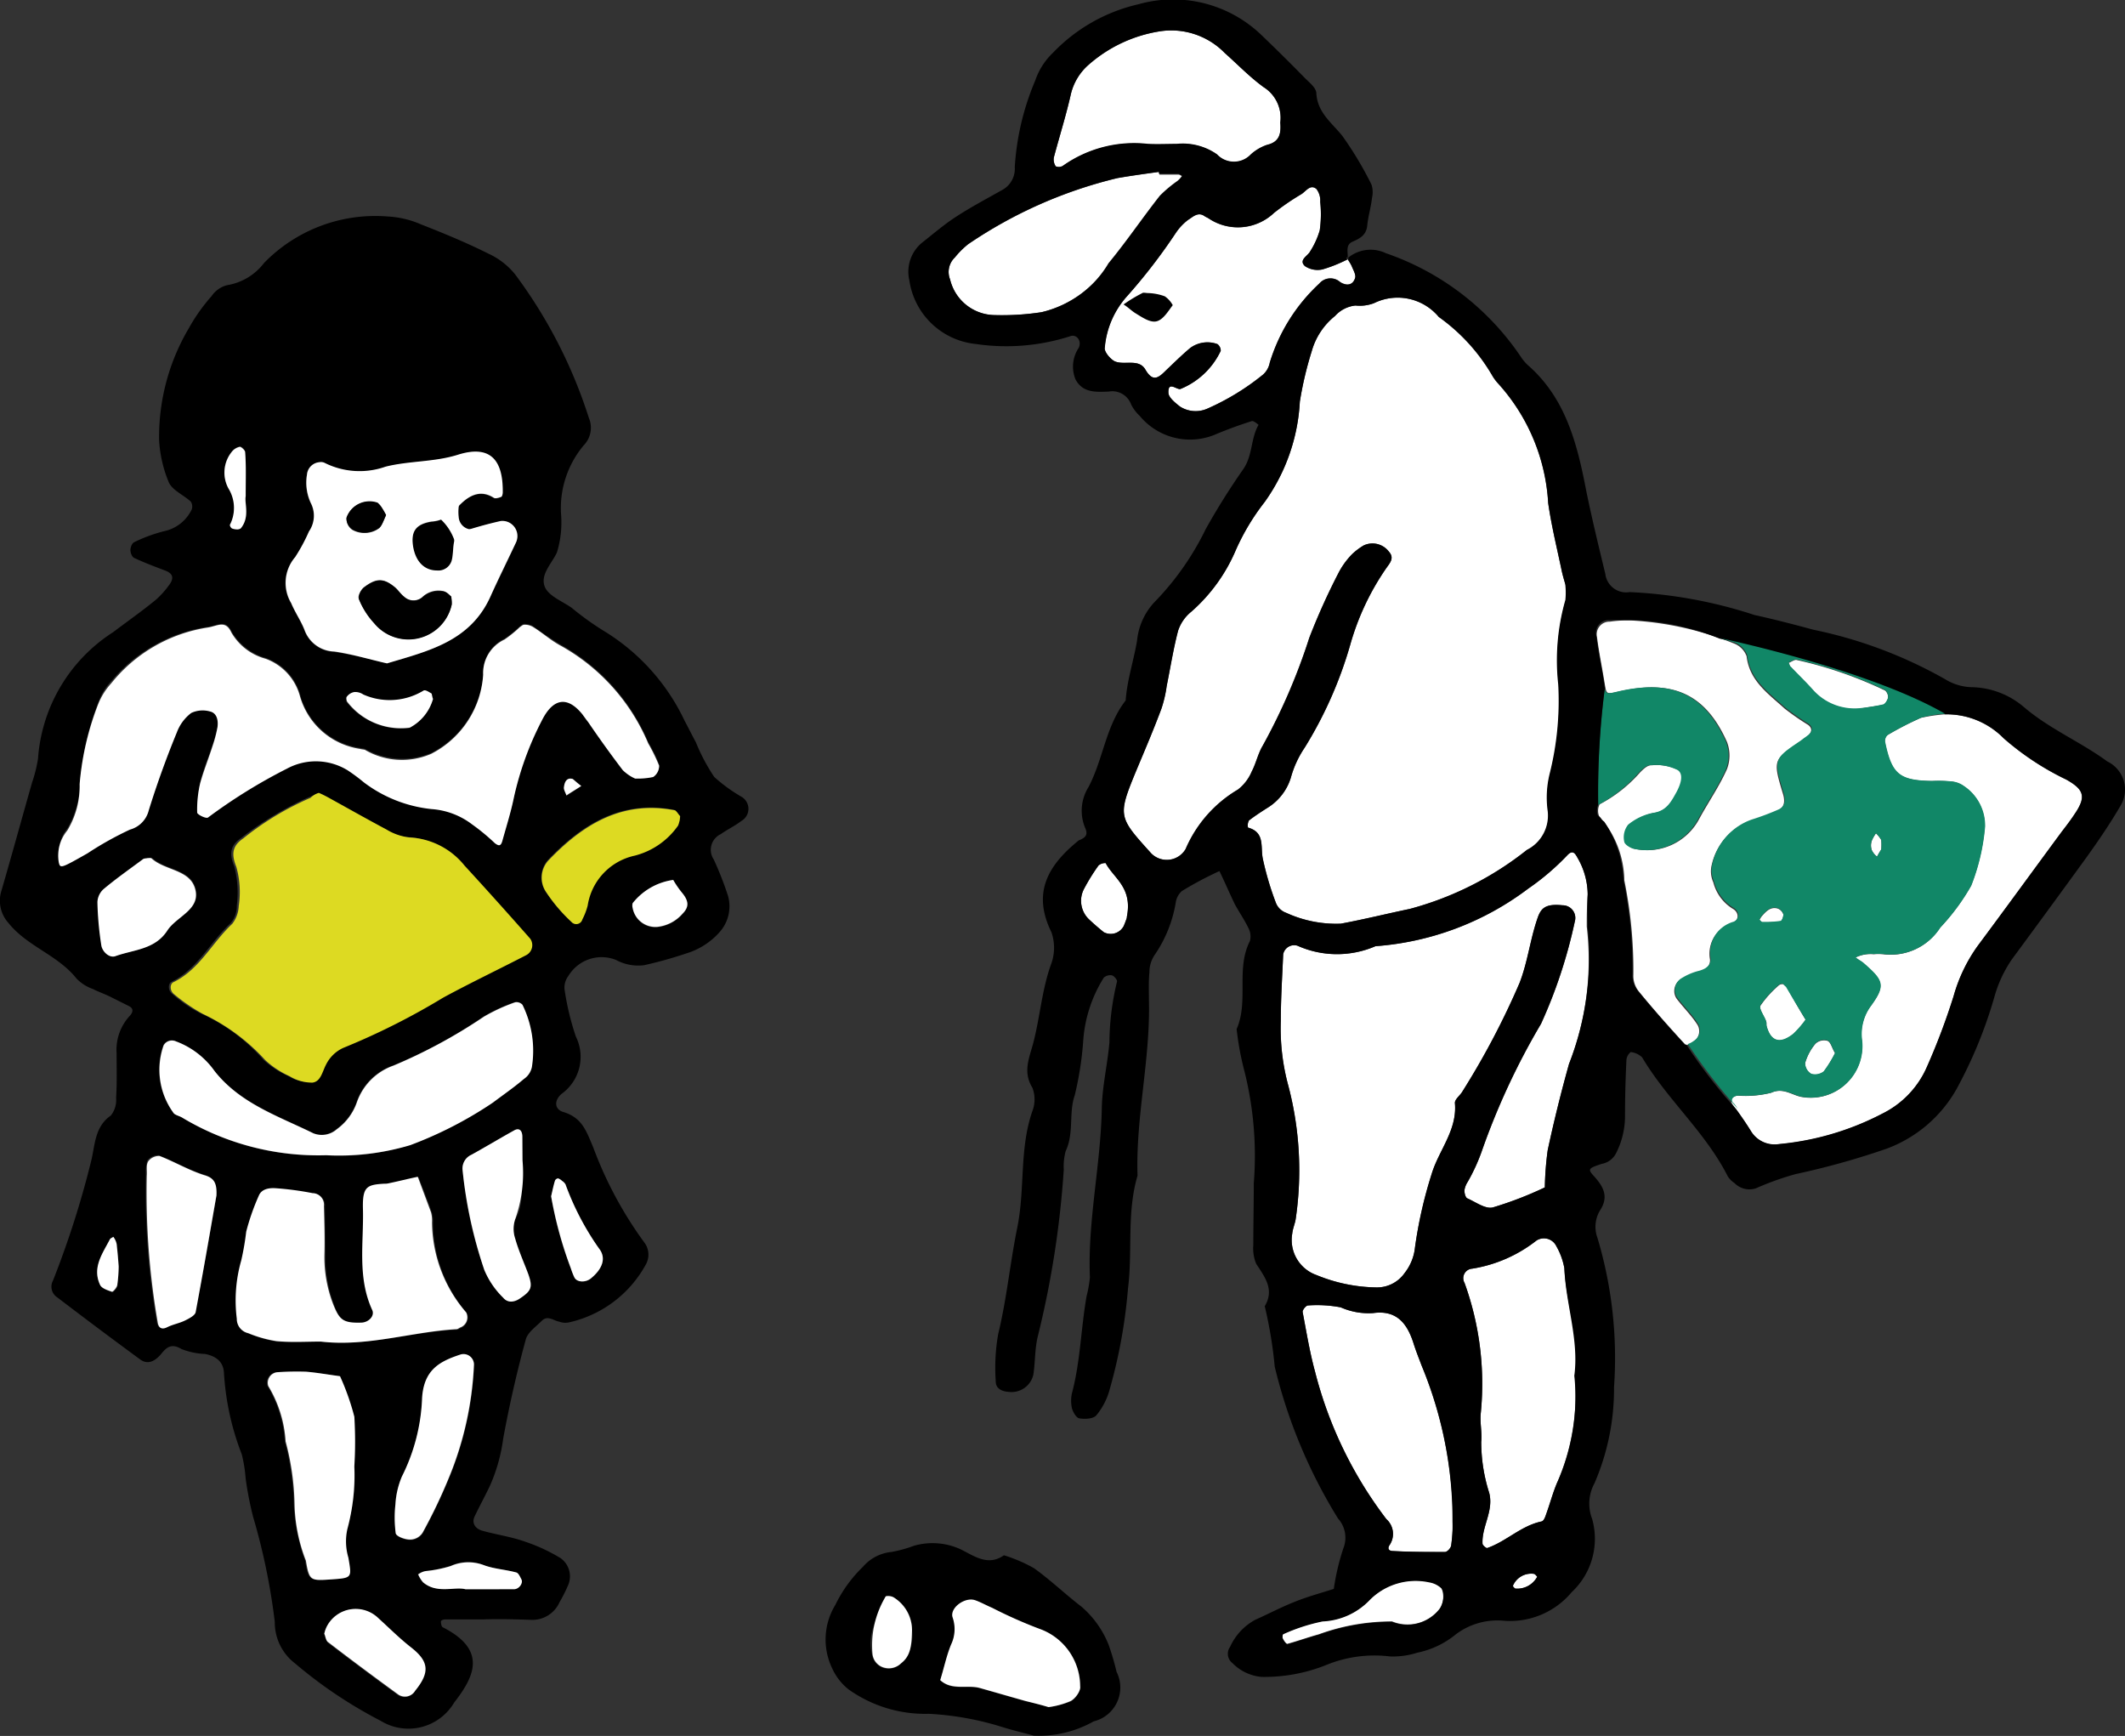 <svg xmlns="http://www.w3.org/2000/svg" width="80.064" height="65.395"><rect width="100%" height="100%" fill="#333333" stroke="none"/><g data-name="Group 1184"><g data-name="Group 1156"><path data-name="Path 1543" d="M38.951 65.383c-.394-.108-.789-.2-1.183-.323a11.172 11.172 0 00-2.779-.5 4.972 4.972 0 01-3.013-.916 2.14 2.14 0 01-.627-.807 2.5 2.5 0 01.127-2.384 5.061 5.061 0 011.04-1.434 1.62 1.62 0 011.076-.556 4.922 4.922 0 00.843-.233 2.533 2.533 0 011.741.125c.52.251 1.04.663 1.649.233a5.792 5.792 0 011.129.484c.627.448 1.183.986 1.793 1.452a3.7 3.7 0 011.022 1.434 9.607 9.607 0 01.3 1.022 1.311 1.311 0 01-.861 1.865 4.219 4.219 0 01-2.257.538zm.556-1.076a3.424 3.424 0 00.843-.215.782.782 0 00.359-.556 2.312 2.312 0 00-1.543-2.169 17.283 17.283 0 01-1.775-.789 7.018 7.018 0 00-.645-.287c-.376-.125-.95.287-.843.645a1.435 1.435 0 01-.054 1.022 11.643 11.643 0 00-.412 1.345c.43.412 1 .161 1.506.3.574.161 1.129.323 1.7.484q.407.086.864.22zm-5.145-2.886a1.328 1.328 0 00-.717-1.237.441.441 0 00-.287-.036c-.251.717-.717 1.381-.5 2.187a.624.624 0 00.43.5.651.651 0 00.645-.161 1.488 1.488 0 00.429-1.253z"/><path data-name="Path 1544" d="M58.995 22.047a2.675 2.675 0 010 .556 8.246 8.246 0 00-.266 3.176 11.277 11.277 0 01-.323 3.37 3.74 3.74 0 00-.072 1.416 1.449 1.449 0 01-.789 1.452 12.278 12.278 0 01-4.428 2.223c-.861.179-1.721.394-2.6.556a4.52 4.52 0 01-2.062-.412.671.671 0 01-.376-.359 11.339 11.339 0 01-.5-1.685c-.09-.448.09-.986-.556-1.165a.385.385 0 01.036-.269c.233-.179.484-.341.735-.5a2.027 2.027 0 00.843-1.112 3.8 3.8 0 01.52-1.129 15.416 15.416 0 001.721-3.89 9.685 9.685 0 011.363-2.886c.143-.2.3-.376.09-.61a.776.776 0 00-.95-.233 2.452 2.452 0 00-.43.323 2.935 2.935 0 00-.52.717 24.7 24.7 0 00-1.102 2.436 22.676 22.676 0 01-1.757 4.07c-.179.3-.251.663-.412.968a1.686 1.686 0 01-.52.681 4.791 4.791 0 00-1.972 2.241.822.822 0 01-1.345.108c-1.2-1.327-1.219-1.363-.5-3.1.323-.771.645-1.524.932-2.295a4.615 4.615 0 00.2-.861c.143-.7.251-1.4.43-2.08a1.544 1.544 0 01.5-.717 6.418 6.418 0 001.667-2.295 8.521 8.521 0 011.094-1.829 7.147 7.147 0 001.327-3.783 13.326 13.326 0 01.448-1.9 2.593 2.593 0 01.878-1.327 1.2 1.2 0 01.771-.394 1.509 1.509 0 00.7-.09 2.016 2.016 0 012.438.52 7.084 7.084 0 012.021 2.223 1.712 1.712 0 00.215.287 7.318 7.318 0 011.885 4.498c.126.878.341 1.739.52 2.6.056.234.128.449.146.5z" fill="#fff"/><path data-name="Path 1545" d="M59.784 34.905a10.7 10.7 0 01-.663 5.163 54.31 54.31 0 00-.807 3.263 11.927 11.927 0 00-.108 1.4 13.7 13.7 0 01-1.954.753c-.287.072-.645-.2-.968-.341-.072-.036-.108-.2-.108-.3a.805.805 0 01.126-.323 7.107 7.107 0 00.52-1.129 26.763 26.763 0 012.241-4.823 18.682 18.682 0 001.273-3.855.477.477 0 00-.466-.61c-.681-.072-.825.143-.95.52-.269.789-.359 1.614-.663 2.4a29.623 29.623 0 01-2.151 4.088c-.09.161-.3.3-.287.448.09 1.022-.61 1.775-.878 2.671a16.6 16.6 0 00-.627 2.761 1.86 1.86 0 01-.394.968 1.268 1.268 0 01-1.058.538 6.132 6.132 0 01-2.259-.466 1.4 1.4 0 01-.914-1.56c.018-.179.09-.341.125-.52a12.529 12.529 0 00-.269-5.038 8.223 8.223 0 01-.287-2.456c0-.843.054-1.667.09-2.51a.422.422 0 01.538-.323 3.649 3.649 0 002.94.018 10.857 10.857 0 005.755-2.169 9.284 9.284 0 001.488-1.273c.2-.2.287-.036.376.126a2.779 2.779 0 01.376 1.363c-.037.463-.037.925-.037 1.216z" fill="#fff"/><path data-name="Path 1546" d="M73.23 26.912a3.013 3.013 0 012.259.9 10.4 10.4 0 002.367 1.56c.663.376.735.627.341 1.255-.161.251-.341.484-.52.717-1.058 1.434-2.1 2.869-3.155 4.285a6.018 6.018 0 00-.914 1.9 25.1 25.1 0 01-1 2.653 3.538 3.538 0 01-1.685 1.775 10.5 10.5 0 01-3.89 1.147 1.042 1.042 0 01-1.058-.484c-.215-.359-.466-.681-.7-1.022-.108-.161 0-.323.215-.323a3.984 3.984 0 001.237-.108c.466-.215.807.108 1.183.161a1.941 1.941 0 002.241-2.116 1.781 1.781 0 01.341-1.327c.556-.771.466-.95-.3-1.614-.09-.072-.2-.125-.287-.2a1.29 1.29 0 01.681-.125 2.4 2.4 0 01.359 0 2.209 2.209 0 002.151-1 8.146 8.146 0 001.165-1.578 7.877 7.877 0 00.52-2.223 1.788 1.788 0 00-.789-1.524.939.939 0 00-.484-.179 4.733 4.733 0 00-.717-.018c-1.237-.018-1.524-.251-1.775-1.47a.29.29 0 01.108-.269 11.856 11.856 0 011.255-.645 6.625 6.625 0 01.851-.128z" fill="#fff"/><path data-name="Path 1547" d="M61.523 23.377a12.076 12.076 0 013.8.861.808.808 0 01.484.484c.108.932.825 1.416 1.434 1.972a9.613 9.613 0 00.878.61c.179.126.143.287 0 .412-.09.072-.2.143-.287.215-1.04.7-1.04.7-.645 2.008.072.269.036.484-.2.592a9.633 9.633 0 01-1 .377 2.3 2.3 0 00-1.488 1.649 1 1 0 00.054.681 1.644 1.644 0 00.717.986c.269.143.251.448.018.538a1.212 1.212 0 00-.861 1.38c.018.269-.179.394-.43.466a2.243 2.243 0 00-.645.269.515.515 0 00-.161.771c.251.323.556.627.771.968a.472.472 0 01-.161.628c-.09.054-.269.143-.287.125-.61-.663-1.2-1.327-1.757-2.008a.939.939 0 01-.215-.645 16.9 16.9 0 00-.341-3.55 3.7 3.7 0 00-.95-2.42.547.547 0 01.018-.448 5.259 5.259 0 001.524-1.2c.125-.126.287-.287.448-.269a1.836 1.836 0 011 .179c.251.161.108.556-.036.825-.2.359-.376.717-.878.789a2.117 2.117 0 00-.95.448.768.768 0 00-.143.645c.018.108.251.251.394.269a2.213 2.213 0 002.4-1.147c.341-.627.753-1.219 1.04-1.865a1.434 1.434 0 000-1.022c-.807-1.811-2.044-2.367-4.07-1.9-.484.108-.466.108-.538-.3-.09-.574-.215-1.165-.287-1.739a.479.479 0 01.484-.592 4.419 4.419 0 01.866-.042z" fill="#fff"/><path data-name="Path 1548" d="M50.749 9.715c.054.108.126.2.179.3.054.143.179.341.125.466-.09.269-.323.287-.556.143a.55.55 0 00-.789.054 6.732 6.732 0 00-1.868 2.982.8.8 0 01-.251.448 9.166 9.166 0 01-2.116 1.291 1.088 1.088 0 01-1.022-.09c-.179-.143-.43-.341-.43-.52-.018-.466.341-.072.466-.143a2.87 2.87 0 001.506-1.434.314.314 0 00-.125-.251 1.094 1.094 0 00-1.022.143c-.323.269-.61.556-.914.843-.287.287-.5.466-.789-.036-.251-.412-.789-.143-1.147-.3-.179-.09-.412-.376-.376-.52a3.317 3.317 0 01.825-1.918 21.209 21.209 0 001.847-2.384 2.072 2.072 0 01.466-.5c.179-.108.376-.323.627-.143.054.036.108.054.161.09a1.976 1.976 0 002.456-.215 9.384 9.384 0 011.022-.7c.179-.108.341-.394.574-.2a.709.709 0 01.143.484 4.322 4.322 0 01-.018 1.076 3.079 3.079 0 01-.359.789c-.09.179-.448.323-.2.556a.851.851 0 00.663.125 6.972 6.972 0 00.95-.376c.025-.006-.028-.06-.028-.06z" fill="#fff"/><path data-name="Path 1549" d="M59.335 51.829a8.309 8.309 0 01-.663 4.016c-.161.376-.269.789-.412 1.183-.036.108-.09.269-.179.287-.771.161-1.327.753-2.044 1-.036.018-.179-.108-.179-.161-.036-.645.43-1.237.251-1.918a6.313 6.313 0 01-.3-1.918c.036-.359-.054-.717-.018-1.076a11.169 11.169 0 00-.61-4.912.359.359 0 01.287-.538 5.257 5.257 0 002.42-1.058.519.519 0 01.753.215 2.57 2.57 0 01.3.825c.072 1.366.592 2.693.394 4.055z" fill="#fff"/><path data-name="Path 1550" d="M54.746 57.333c0 .072-.018.484-.072.9-.018.09-.143.233-.233.233-.645 0-1.309 0-1.954-.036-.179 0-.215-.108-.126-.233a.746.746 0 00-.125-.968 15.393 15.393 0 01-2.689-5.558c-.2-.735-.323-1.488-.466-2.241-.018-.072.125-.251.2-.251a4.741 4.741 0 011.237.072 2.587 2.587 0 001.219.215c.9-.126 1.291.412 1.524 1.147.09.287.2.556.3.825a15.644 15.644 0 011.185 5.895z" fill="#fff"/><path data-name="Path 1551" d="M48.239 4.624c.036.43-.036.735-.5.843a1.764 1.764 0 00-.61.359.872.872 0 01-1.273 0 2.252 2.252 0 00-1.524-.394c-.359 0-.717.018-1.076 0a4.653 4.653 0 00-3.209.825.291.291 0 01-.269.018.459.459 0 01-.072-.341c.215-.807.466-1.6.645-2.4a2.122 2.122 0 01.627-1.061 5.3 5.3 0 012.707-1.291 2.812 2.812 0 012.456.807c.484.43.95.914 1.47 1.291a1.388 1.388 0 01.628 1.344z" fill="#fff"/><path data-name="Path 1552" d="M43.684 6.579h.717c.054 0 .108.054.161.072a.94.94 0 01-.179.2 4.952 4.952 0 00-.663.556c-.663.843-1.255 1.721-1.936 2.546a4.236 4.236 0 01-2.546 1.811 9.836 9.836 0 01-1.775.108 1.748 1.748 0 01-1.667-1.345.754.754 0 01.179-.825 3.322 3.322 0 01.5-.5 17.067 17.067 0 015.629-2.492c.52-.09 1.04-.161 1.56-.233a.266.266 0 01.02.102z" fill="#fff"/><path data-name="Path 1553" d="M52.451 61.08a7.993 7.993 0 00-2.761.484c-.394.108-.789.251-1.183.358-.036.018-.143-.125-.179-.215-.018-.036 0-.161.018-.161a6.86 6.86 0 011.488-.484 2.608 2.608 0 001.739-.771 2.436 2.436 0 012.277-.7.873.873 0 01.448.215.809.809 0 01-.09.843 1.54 1.54 0 01-1.757.431z" fill="#fff"/><path data-name="Path 1554" d="M70.075 26.698a2.1 2.1 0 01-1.757-.681c-.269-.3-.574-.592-.861-.9-.036-.036-.036-.108-.072-.143.108-.036.233-.143.323-.108a15.456 15.456 0 013.317 1.147.323.323 0 01.108.287c-.018.09-.108.233-.179.251-.287.053-.592.089-.879.147z" fill="#fff"/><path data-name="Path 1555" d="M42.448 34.582c.054-.143-.018.09-.108.3a.555.555 0 01-.753.233 9.714 9.714 0 01-.538-.466.965.965 0 01-.215-1.147 7.52 7.52 0 01.556-.9.39.39 0 01.269-.09c.304.582 1.04.922.789 2.07z" fill="#fff"/><path data-name="Path 1556" d="M68.031 38.419a3.721 3.721 0 01-.466.538c-.5.394-.843.287-1-.287-.018-.054 0-.126-.018-.179-.072-.215-.287-.484-.215-.61a4 4 0 01.7-.771.216.216 0 01.143-.036.39.39 0 01.143.09c.211.41.444.81.713 1.255z" fill="#fff"/><path data-name="Path 1557" d="M69.139 39.674a4.562 4.562 0 01-.43.7.536.536 0 01-.466.09.478.478 0 01-.233-.412 1.952 1.952 0 01.394-.735.469.469 0 01.448-.108c.13.052.165.267.287.465z" fill="#fff"/><path data-name="Path 1558" d="M66.292 34.654a1 1 0 01.09-.143c.161-.179.323-.359.592-.287a.364.364 0 01.215.215c.018.09-.054.269-.108.269a4.227 4.227 0 01-.681.036c-.036 0-.072-.054-.108-.09z" fill="#fff"/><path data-name="Path 1559" d="M57.919 59.395a.851.851 0 01-.825.448c-.036-.018-.09-.072-.09-.108a.747.747 0 01.789-.448c.055.001.09.072.126.108z" fill="#fff"/><path data-name="Path 1560" d="M70.881 32.001c-.054.072-.108.179-.161.269a.684.684 0 01-.2-.251.552.552 0 010-.341 1.48 1.48 0 01.161-.287 1.206 1.206 0 01.2.251 2.389 2.389 0 010 .359z" fill="#fff"/><path data-name="Path 1561" d="M39.508 64.308c-.3-.09-.592-.161-.878-.233-.574-.161-1.129-.323-1.7-.484-.484-.143-1.058.108-1.506-.3.143-.448.233-.914.412-1.345a1.341 1.341 0 00.054-1.022c-.108-.359.466-.771.843-.645.215.072.43.2.645.287a17.289 17.289 0 001.775.789 2.3 2.3 0 011.542 2.169c.036.161-.179.466-.359.556a3.122 3.122 0 01-.828.228z" fill="#fff"/><path data-name="Path 1562" d="M34.362 61.421c-.018.538-.036.95-.412 1.237a.662.662 0 01-.645.161.6.6 0 01-.43-.5 3.57 3.57 0 01.5-2.187.44.44 0 01.287.036 1.463 1.463 0 01.7 1.253z" fill="#fff"/><path data-name="Path 1563" d="M43.248 11.04a1.987 1.987 0 01.638.122.963.963 0 01.3.334c-.182.243-.365.547-.608.608s-.547-.152-.79-.3c-.152-.091-.3-.243-.456-.334a5.35 5.35 0 01.7-.425c.033-.035.155-.005.216-.005z"/><path data-name="Path 1564" d="M53.276 50.628c-.251-.735-.627-1.273-1.524-1.147a3.243 3.243 0 01-1.219-.215 4.74 4.74 0 00-1.237-.072c-.072 0-.215.179-.2.251.143.753.269 1.506.466 2.241a15.253 15.253 0 002.689 5.558.746.746 0 01.126.968c-.09.125-.054.233.125.233.645.018 1.309.036 1.954.036.072 0 .215-.143.233-.233.054-.412.054-.825.072-.9a15.827 15.827 0 00-1.165-5.88 4.8 4.8 0 01-.32-.84z" fill="none"/><path data-name="Path 1565" d="M57.794 59.287a.771.771 0 00-.789.448c0 .036.054.09.09.108a.822.822 0 00.825-.448c-.037-.036-.072-.108-.126-.108z" fill="none"/><path data-name="Path 1566" d="M58.977 47.777a2.87 2.87 0 00-.3-.825.551.551 0 00-.753-.215 5.256 5.256 0 01-2.42 1.058.359.359 0 00-.287.538 11.169 11.169 0 01.61 4.912c-.036.359.054.717.018 1.076a6.313 6.313 0 00.3 1.918c.161.681-.287 1.273-.251 1.918 0 .054.143.179.179.161.717-.251 1.273-.843 2.044-1 .072-.018.125-.179.179-.287.143-.394.251-.789.412-1.183a8.1 8.1 0 00.663-4.016c.162-1.364-.358-2.692-.394-4.055z" fill="none"/><path data-name="Path 1567" d="M53.85 59.592a2.528 2.528 0 00-2.277.7 2.528 2.528 0 01-1.739.771 6.559 6.559 0 00-1.488.484c-.018 0-.036.125-.018.161.054.09.143.215.179.215.394-.108.789-.251 1.183-.359a7.661 7.661 0 012.761-.484 1.533 1.533 0 001.757-.448.846.846 0 00.09-.843.79.79 0 00-.448-.197z" fill="none"/><path data-name="Path 1568" d="M59.784 33.668a2.647 2.647 0 00-.376-1.363c-.09-.161-.179-.3-.376-.126a9.285 9.285 0 01-1.488 1.273 10.857 10.857 0 01-5.755 2.169 3.723 3.723 0 01-2.94-.018.422.422 0 00-.538.323c-.036.843-.09 1.667-.09 2.51a8.848 8.848 0 00.287 2.456 13.208 13.208 0 01.269 5.038c-.018.179-.108.341-.126.52a1.382 1.382 0 00.914 1.56 5.986 5.986 0 002.259.466 1.268 1.268 0 001.058-.538 2.1 2.1 0 00.394-.968 18.6 18.6 0 01.627-2.761c.269-.9.968-1.649.878-2.671-.018-.143.2-.287.287-.448a27.7 27.7 0 002.151-4.088c.3-.789.394-1.614.663-2.4.125-.376.251-.592.95-.52a.469.469 0 01.466.61 19.821 19.821 0 01-1.273 3.855 26.206 26.206 0 00-2.241 4.823 7.109 7.109 0 01-.52 1.129 1.2 1.2 0 00-.126.323c0 .108.036.269.108.3.323.143.681.412.968.341a15.159 15.159 0 001.954-.753 11.929 11.929 0 01.108-1.4c.233-1.094.5-2.187.807-3.263a10.7 10.7 0 00.663-5.163 11.564 11.564 0 00.038-1.216z" fill="none"/><path data-name="Path 1569" d="M49.189 10.007c-.251-.233.108-.359.2-.556a3.139 3.139 0 00.359-.789 4.306 4.306 0 00.018-1.076c-.018-.179-.036-.394-.143-.484-.233-.2-.394.09-.574.2a7.918 7.918 0 00-1.022.7 1.974 1.974 0 01-2.456.215c-.054-.036-.108-.054-.161-.09-.269-.2-.466.018-.627.143a2.5 2.5 0 00-.466.5 21.692 21.692 0 01-1.847 2.384 3.317 3.317 0 00-.825 1.918c-.036.143.2.43.376.52.359.161.9-.108 1.147.3.287.5.5.3.789.036.3-.287.592-.592.914-.843a1.094 1.094 0 011.022-.143c.072.018.143.179.125.251a2.87 2.87 0 01-1.506 1.434c-.125.072-.484-.323-.466.143 0 .179.251.376.43.52a1.041 1.041 0 001.022.09 9.831 9.831 0 002.116-1.291.8.8 0 00.251-.448 6.429 6.429 0 011.865-2.976c.251-.269.5-.215.789-.054.233.143.466.125.556-.143.036-.125-.072-.3-.126-.466a1.144 1.144 0 00-.143-.251 5.964 5.964 0 01-.932.376.8.8 0 01-.685-.12z" fill="none"/><path data-name="Path 1570" d="M40.045 6.255a4.653 4.653 0 013.209-.825c.359.036.717 0 1.076 0a2.252 2.252 0 011.524.394.9.9 0 001.273 0 1.945 1.945 0 01.61-.359c.466-.108.538-.412.5-.843a1.347 1.347 0 00-.627-1.327c-.52-.376-.986-.861-1.47-1.291a2.812 2.812 0 00-2.456-.807 5.163 5.163 0 00-2.706 1.294 2.122 2.122 0 00-.627 1.058c-.179.807-.448 1.6-.645 2.4a.588.588 0 00.072.341.377.377 0 00.267-.035z" fill="none"/><path data-name="Path 1571" d="M50.515 34.797c.861-.161 1.721-.376 2.6-.556a11.788 11.788 0 004.41-2.223 1.449 1.449 0 00.789-1.452 3.134 3.134 0 01.071-1.419 11.277 11.277 0 00.323-3.37 8.245 8.245 0 01.269-3.173 2.638 2.638 0 000-.556 3.2 3.2 0 01-.126-.5c-.179-.861-.412-1.721-.52-2.6a7.259 7.259 0 00-1.882-4.5.806.806 0 01-.215-.287 7.084 7.084 0 00-2.026-2.223 2.021 2.021 0 00-2.438-.52 1.509 1.509 0 01-.7.09 1.2 1.2 0 00-.771.394 2.71 2.71 0 00-.878 1.327 16.3 16.3 0 00-.448 1.9 7.094 7.094 0 01-1.327 3.783 8.521 8.521 0 00-1.091 1.829 6.418 6.418 0 01-1.667 2.295 1.544 1.544 0 00-.5.717c-.179.681-.287 1.38-.43 2.08a4.616 4.616 0 01-.2.861c-.3.771-.627 1.542-.932 2.295-.717 1.757-.717 1.775.5 3.1a.822.822 0 001.345-.108 4.89 4.89 0 011.972-2.241 1.543 1.543 0 00.52-.681c.161-.3.233-.681.412-.968a22.136 22.136 0 001.757-4.07 24.694 24.694 0 011.094-2.438 3.32 3.32 0 01.52-.717 1.592 1.592 0 01.43-.323.776.776 0 01.95.233c.2.251.054.43-.09.61a9.685 9.685 0 00-1.363 2.886 16.393 16.393 0 01-1.721 3.89 3.8 3.8 0 00-.52 1.129 2.027 2.027 0 01-.843 1.112c-.251.179-.5.323-.735.5-.054.036-.054.251-.036.269.645.179.466.717.556 1.165a11.34 11.34 0 00.5 1.685.621.621 0 00.376.359 4.568 4.568 0 002.065.416z" fill="none"/><path data-name="Path 1572" d="M68.318 25.995a2.047 2.047 0 001.757.681c.287-.054.592-.072.878-.143a.3.3 0 00.179-.251.323.323 0 00-.108-.287 14.539 14.539 0 00-3.317-1.147c-.09-.018-.215.072-.323.108a.361.361 0 00.072.143c.289.304.593.591.862.896z" fill="none"/><path data-name="Path 1573" d="M43.703 7.425a4.951 4.951 0 01.663-.556 1.785 1.785 0 00.179-.2.322.322 0 00-.161-.072h-.717v-.072c-.52.072-1.04.143-1.56.233a17.068 17.068 0 00-5.629 2.492 2.221 2.221 0 00-.5.5.788.788 0 00-.179.825 1.768 1.768 0 001.665 1.35 11.8 11.8 0 001.775-.108 4.1 4.1 0 002.546-1.811c.663-.881 1.272-1.76 1.918-2.581z" fill="none"/><path data-name="Path 1574" d="M41.408 32.61a5.752 5.752 0 00-.556.9.965.965 0 00.215 1.147 4.567 4.567 0 00.538.466.555.555 0 00.753-.233c.09-.215.161-.43.108-.3.251-1.165-.484-1.488-.771-2.062a.407.407 0 00-.287.082z" fill="none"/><path data-name="Path 1575" d="M60.214 30.763l.09.09a1.6 1.6 0 01-.09-.52.515.515 0 000 .43z" fill="none"/><path data-name="Path 1576" d="M70.505 31.678a.552.552 0 000 .341 1.206 1.206 0 00.2.251c.054-.09.125-.2.161-.269a2.386 2.386 0 000-.359 1.206 1.206 0 00-.2-.251 1.483 1.483 0 00-.161.287z" fill="none"/><path data-name="Path 1577" d="M77.873 29.365a11.039 11.039 0 01-2.367-1.56 3.04 3.04 0 00-2.259-.9 3.456 3.456 0 00-.861.143 11.854 11.854 0 00-1.255.645.29.29 0 00-.108.269c.251 1.219.538 1.452 1.775 1.47.233 0 .484 0 .717.018a.883.883 0 01.484.179 1.788 1.788 0 01.789 1.524 7.735 7.735 0 01-.52 2.223 7.956 7.956 0 01-1.165 1.578 2.179 2.179 0 01-2.151 1 7.194 7.194 0 00-.717.018 2.275 2.275 0 00-.323.108c.09.072.2.125.287.2.789.645.861.843.3 1.614a1.781 1.781 0 00-.341 1.327 1.956 1.956 0 01-2.241 2.116c-.376-.054-.717-.376-1.183-.161a3.985 3.985 0 01-1.237.108c-.215.018-.323.179-.215.323.233.341.484.681.7 1.022a1.013 1.013 0 001.058.484 10.5 10.5 0 003.89-1.147 3.4 3.4 0 001.685-1.775 22.447 22.447 0 001-2.653 5.656 5.656 0 01.914-1.9c1.058-1.434 2.116-2.868 3.155-4.285.179-.233.359-.466.52-.717.404-.624.315-.895-.331-1.271z" fill="none"/><path data-name="Path 1578" d="M65.252 34.223a1.841 1.841 0 01-.717-.986 1 1 0 01-.054-.681 2.266 2.266 0 011.488-1.649 9.62 9.62 0 001-.376c.251-.108.287-.323.2-.592-.394-1.309-.394-1.327.645-2.008.108-.072.2-.143.287-.215.161-.126.179-.287 0-.412-.287-.215-.61-.376-.878-.61-.627-.538-1.327-1.022-1.434-1.972a.764.764 0 00-.484-.484 11.965 11.965 0 00-3.8-.861h-.9a.479.479 0 00-.484.592c.09.592.2 1.165.287 1.739.018.09.018.161.036.215.054-.466.09-.753.09-.753l-.09.753c.054.2.126.179.5.108 2.026-.466 3.245.09 4.07 1.9a1.434 1.434 0 010 1.022c-.287.645-.7 1.237-1.04 1.865a2.178 2.178 0 01-2.4 1.147c-.143-.018-.376-.161-.394-.269a.94.94 0 01.143-.645 2.117 2.117 0 01.95-.448c.5-.072.681-.43.878-.789.143-.269.269-.645.036-.825a1.867 1.867 0 00-1-.179c-.143 0-.3.161-.448.269a5.2 5.2 0 01-1.524 1.2.063.063 0 00-.018.036 2.531 2.531 0 00.09.52.828.828 0 00.126.126 3.916 3.916 0 01.735 2.205 16.785 16.785 0 01.341 3.55.939.939 0 00.215.645 93.433 93.433 0 001.757 2.008c.018.036.2-.054.287-.125a.471.471 0 00.161-.627c-.215-.341-.52-.645-.771-.968a.505.505 0 01.161-.771 2.053 2.053 0 01.645-.269c.269-.054.448-.179.43-.466a1.212 1.212 0 01.861-1.38c.268-.078.286-.378.017-.54z" fill="none"/><path data-name="Path 1579" d="M67.081 34.708c.054 0 .126-.2.108-.269a.364.364 0 00-.215-.215c-.269-.09-.43.108-.592.287-.036.036-.054.108-.09.143.036.036.072.09.108.09a4.227 4.227 0 00.681-.036z" fill="none"/><path data-name="Path 1580" d="M68.246 40.462a.494.494 0 00.466-.09 4.563 4.563 0 00.43-.7c-.108-.2-.161-.412-.287-.466a.459.459 0 00-.448.108 1.952 1.952 0 00-.394.735c-.035.109.108.342.233.413z" fill="none"/><path data-name="Path 1581" d="M66.543 38.67c.161.574.5.681 1 .287a2.87 2.87 0 00.466-.538c-.269-.448-.5-.843-.735-1.219a.183.183 0 00-.143-.09.149.149 0 00-.143.036 3.539 3.539 0 00-.7.771c-.072.125.125.412.215.61.022.035.022.089.04.143z" fill="none"/><path data-name="Path 1582" d="M50.784 9.77a.136.136 0 00.018-.072c-.018.018-.036.018-.054.036a.039.039 0 01.036.036z"/><path data-name="Path 1583" d="M60.304 30.853a.215.215 0 00.125.126z"/><path data-name="Path 1584" d="M61.757 29.096c.126-.126.287-.287.448-.269a1.837 1.837 0 011 .179c.251.161.108.556-.036.825-.2.359-.376.717-.878.789a2.118 2.118 0 00-.95.448.768.768 0 00-.143.645c.018.108.251.251.394.269a2.213 2.213 0 002.4-1.147c.341-.627.753-1.219 1.04-1.865a1.434 1.434 0 000-1.022c-.807-1.811-2.044-2.367-4.07-1.9-.376.09-.448.108-.5-.108a30.9 30.9 0 00-.251 4.41c0-.018.018-.018.018-.036a5.317 5.317 0 001.528-1.218z" fill="#118767"/><path data-name="Path 1585" d="M53.85 59.592a2.528 2.528 0 00-2.277.7 2.528 2.528 0 01-1.739.771 6.559 6.559 0 00-1.488.484c-.018 0-.036.125-.018.161.054.09.143.215.179.215.394-.108.789-.251 1.183-.359a7.661 7.661 0 012.761-.484 1.533 1.533 0 001.757-.448.846.846 0 00.09-.843.79.79 0 00-.448-.197z" fill="none"/><path data-name="Path 1586" d="M50.515 34.797c.861-.161 1.721-.376 2.6-.556a11.788 11.788 0 004.41-2.223 1.449 1.449 0 00.789-1.452 3.134 3.134 0 01.071-1.419 11.277 11.277 0 00.323-3.37 8.245 8.245 0 01.269-3.173 2.638 2.638 0 000-.556 3.2 3.2 0 01-.126-.5c-.179-.861-.412-1.721-.52-2.6a7.259 7.259 0 00-1.882-4.5.806.806 0 01-.215-.287 7.084 7.084 0 00-2.026-2.223 2.021 2.021 0 00-2.438-.52 1.509 1.509 0 01-.7.09 1.2 1.2 0 00-.771.394 2.71 2.71 0 00-.878 1.327 16.3 16.3 0 00-.448 1.9 7.094 7.094 0 01-1.327 3.783 8.521 8.521 0 00-1.091 1.829 6.418 6.418 0 01-1.667 2.295 1.544 1.544 0 00-.5.717c-.179.681-.287 1.38-.43 2.08a4.616 4.616 0 01-.2.861c-.3.771-.627 1.542-.932 2.295-.717 1.757-.717 1.775.5 3.1a.822.822 0 001.345-.108 4.89 4.89 0 011.972-2.241 1.543 1.543 0 00.52-.681c.161-.3.233-.681.412-.968a22.136 22.136 0 001.757-4.07 24.694 24.694 0 011.094-2.438 3.32 3.32 0 01.52-.717 1.592 1.592 0 01.43-.323.776.776 0 01.95.233c.2.251.054.43-.09.61a9.685 9.685 0 00-1.363 2.886 16.393 16.393 0 01-1.721 3.89 3.8 3.8 0 00-.52 1.129 2.027 2.027 0 01-.843 1.112c-.251.179-.5.323-.735.5-.054.036-.054.251-.036.269.645.179.466.717.556 1.165a11.34 11.34 0 00.5 1.685.621.621 0 00.376.359 4.568 4.568 0 002.065.416z" fill="none"/><path data-name="Path 1587" d="M53.276 50.628c-.251-.735-.627-1.273-1.524-1.147a3.243 3.243 0 01-1.219-.215 4.74 4.74 0 00-1.237-.072c-.072 0-.215.179-.2.251.143.753.269 1.506.466 2.241a15.253 15.253 0 002.689 5.558.746.746 0 01.126.968c-.09.125-.054.233.125.233.645.018 1.309.036 1.954.036.072 0 .215-.143.233-.233.054-.412.054-.825.072-.9a15.827 15.827 0 00-1.165-5.88 4.8 4.8 0 01-.32-.84z" fill="none"/><path data-name="Path 1588" d="M57.794 59.287a.771.771 0 00-.789.448c0 .036.054.09.09.108a.822.822 0 00.825-.448c-.037-.036-.072-.108-.126-.108z" fill="none"/><path data-name="Path 1589" d="M50.784 9.77a.136.136 0 00.018-.072c-.018.018-.036.018-.054.036a.039.039 0 01.036.036z" fill="none"/><path data-name="Path 1590" d="M49.189 10.007c-.251-.233.108-.359.2-.556a3.139 3.139 0 00.359-.789 4.306 4.306 0 00.018-1.076c-.018-.179-.036-.394-.143-.484-.233-.2-.394.09-.574.2a7.918 7.918 0 00-1.022.7 1.974 1.974 0 01-2.456.215c-.054-.036-.108-.054-.161-.09-.269-.2-.466.018-.627.143a2.5 2.5 0 00-.466.5 21.692 21.692 0 01-1.847 2.384 3.317 3.317 0 00-.825 1.918c-.036.143.2.43.376.52.359.161.9-.108 1.147.3.287.5.5.3.789.036.3-.287.592-.592.914-.843a1.094 1.094 0 011.022-.143c.072.018.143.179.125.251a2.87 2.87 0 01-1.506 1.434c-.125.072-.484-.323-.466.143 0 .179.251.376.43.52a1.041 1.041 0 001.022.09 9.831 9.831 0 002.116-1.291.8.8 0 00.251-.448 6.429 6.429 0 011.865-2.976c.251-.269.5-.215.789-.054.233.143.466.125.556-.143.036-.125-.072-.3-.126-.466a1.144 1.144 0 00-.143-.251 5.964 5.964 0 01-.932.376.8.8 0 01-.685-.12z" fill="none"/><path data-name="Path 1591" d="M41.408 32.61a5.752 5.752 0 00-.556.9.965.965 0 00.215 1.147 4.567 4.567 0 00.538.466.555.555 0 00.753-.233c.09-.215.161-.43.108-.3.251-1.165-.484-1.488-.771-2.062a.407.407 0 00-.287.082z" fill="none"/><path data-name="Path 1592" d="M58.977 47.777a2.87 2.87 0 00-.3-.825.551.551 0 00-.753-.215 5.256 5.256 0 01-2.42 1.058.359.359 0 00-.287.538 11.169 11.169 0 01.61 4.912c-.036.359.054.717.018 1.076a6.313 6.313 0 00.3 1.918c.161.681-.287 1.273-.251 1.918 0 .054.143.179.179.161.717-.251 1.273-.843 2.044-1 .072-.018.125-.179.179-.287.143-.394.251-.789.412-1.183a8.1 8.1 0 00.663-4.016c.162-1.364-.358-2.692-.394-4.055z" fill="none"/><path data-name="Path 1593" d="M40.045 6.255a4.653 4.653 0 013.209-.825c.359.036.717 0 1.076 0a2.252 2.252 0 011.524.394.9.9 0 001.273 0 1.945 1.945 0 01.61-.359c.466-.108.538-.412.5-.843a1.347 1.347 0 00-.627-1.327c-.52-.376-.986-.861-1.47-1.291a2.812 2.812 0 00-2.456-.807 5.163 5.163 0 00-2.706 1.294 2.122 2.122 0 00-.627 1.058c-.179.807-.448 1.6-.645 2.4a.588.588 0 00.072.341.377.377 0 00.267-.035z" fill="none"/><path data-name="Path 1594" d="M43.703 7.425a4.951 4.951 0 01.663-.556 1.785 1.785 0 00.179-.2.322.322 0 00-.161-.072h-.717v-.072c-.52.072-1.04.143-1.56.233a17.068 17.068 0 00-5.629 2.492 2.221 2.221 0 00-.5.5.788.788 0 00-.179.825 1.768 1.768 0 001.665 1.35 11.8 11.8 0 001.775-.108 4.1 4.1 0 002.546-1.811c.663-.881 1.272-1.76 1.918-2.581z" fill="none"/><path data-name="Path 1595" d="M67.009 37.128a3.54 3.54 0 00-.7.771c-.072.126.125.412.215.61a.609.609 0 01.018.179c.161.574.5.681 1 .287a2.873 2.873 0 00.466-.538c-.269-.448-.5-.843-.735-1.219a.183.183 0 00-.143-.09c-.014-.054-.085-.036-.121 0z" fill="none"/><path data-name="Path 1596" d="M59.784 33.668a2.647 2.647 0 00-.376-1.363c-.09-.161-.179-.3-.376-.126a9.285 9.285 0 01-1.488 1.273 10.857 10.857 0 01-5.755 2.169 3.723 3.723 0 01-2.94-.018.422.422 0 00-.538.323c-.036.843-.09 1.667-.09 2.51a8.848 8.848 0 00.287 2.456 13.208 13.208 0 01.269 5.038c-.018.179-.108.341-.126.52a1.382 1.382 0 00.914 1.56 5.986 5.986 0 002.259.466 1.268 1.268 0 001.058-.538 2.1 2.1 0 00.394-.968 18.6 18.6 0 01.627-2.761c.269-.9.968-1.649.878-2.671-.018-.143.2-.287.287-.448a27.7 27.7 0 002.151-4.088c.3-.789.394-1.614.663-2.4.125-.376.251-.592.95-.52a.469.469 0 01.466.61 19.821 19.821 0 01-1.273 3.855 26.206 26.206 0 00-2.241 4.823 7.109 7.109 0 01-.52 1.129 1.2 1.2 0 00-.126.323c0 .108.036.269.108.3.323.143.681.412.968.341a15.159 15.159 0 001.954-.753 11.929 11.929 0 01.108-1.4c.233-1.094.5-2.187.807-3.263a10.7 10.7 0 00.663-5.163 11.564 11.564 0 00.038-1.216z" fill="none"/><path data-name="Path 1597" d="M67.081 34.708c.054 0 .126-.2.108-.269a.364.364 0 00-.215-.215c-.269-.09-.43.108-.592.287-.036.036-.054.108-.09.143.036.036.072.09.108.09a4.227 4.227 0 00.681-.036z" fill="none"/><path data-name="Path 1598" d="M68.246 40.462a.494.494 0 00.466-.09 4.563 4.563 0 00.43-.7c-.108-.2-.161-.412-.287-.466a.459.459 0 00-.448.108 1.952 1.952 0 00-.394.735c-.035.109.108.342.233.413z" fill="none"/><path data-name="Path 1599" d="M77.873 29.365a11.038 11.038 0 01-2.367-1.56 3.057 3.057 0 00-2.223-.9 1.551 1.551 0 01.287.179c-.09-.054-.2-.125-.287-.179h-.036a3.457 3.457 0 00-.861.143 11.859 11.859 0 00-1.255.645.29.29 0 00-.108.269c.251 1.219.538 1.452 1.775 1.47.233 0 .484 0 .717.018a.883.883 0 01.484.179 1.788 1.788 0 01.789 1.524 7.737 7.737 0 01-.52 2.223 7.956 7.956 0 01-1.165 1.578 2.179 2.179 0 01-2.151 1 7.182 7.182 0 00-.717.018 2.27 2.27 0 00-.323.108c.09.072.2.125.287.2.789.645.861.843.3 1.614a1.781 1.781 0 00-.341 1.327 1.956 1.956 0 01-2.241 2.116c-.376-.054-.717-.376-1.183-.161a3.985 3.985 0 01-1.237.108c-.215.018-.323.179-.215.323a1.874 1.874 0 00.143.2c.126.126.233.215.323.3a1.682 1.682 0 01-.323-.3c.2.269.376.538.556.825a1.013 1.013 0 001.058.484 10.5 10.5 0 003.89-1.147 3.4 3.4 0 001.685-1.775 22.446 22.446 0 001-2.653 5.656 5.656 0 01.914-1.9c1.058-1.434 2.116-2.868 3.155-4.285.179-.233.359-.466.52-.717.405-.63.316-.897-.33-1.274z" fill="none"/><path data-name="Path 1600" d="M70.684 31.391a1.158 1.158 0 00-.161.287.552.552 0 000 .341 1.206 1.206 0 00.2.251c.054-.09.125-.2.161-.269a2.389 2.389 0 000-.359c-.038-.09-.146-.161-.2-.251z" fill="none"/><path data-name="Path 1601" d="M70.075 26.694c.287-.054.592-.072.878-.143a.3.3 0 00.179-.251.323.323 0 00-.108-.287 14.537 14.537 0 00-3.317-1.147c-.09-.018-.215.072-.323.108a.361.361 0 00.072.143c.287.3.592.592.861.9a2.152 2.152 0 001.758.677z" fill="none"/><path data-name="Path 1602" d="M63.943 38.634c-.215-.341-.52-.645-.771-.968a.505.505 0 01.161-.771 2.053 2.053 0 01.645-.269c.269-.054.448-.179.43-.466a1.212 1.212 0 01.861-1.38c.233-.09.251-.394-.018-.538a1.841 1.841 0 01-.717-.986 1 1 0 01-.054-.681 2.266 2.266 0 011.488-1.649 9.623 9.623 0 001-.376c.251-.108.287-.323.2-.592-.394-1.309-.394-1.327.645-2.008.108-.072.2-.143.287-.215.161-.125.179-.287 0-.412-.287-.215-.61-.377-.878-.61-.627-.538-1.327-1.022-1.434-1.972a.764.764 0 00-.484-.484l-.538-.161a.5.5 0 00-.108-.018.5.5 0 01.108.018 10.118 10.118 0 00-3.263-.7h-.9a.479.479 0 00-.484.592c.09.592.2 1.165.287 1.739.018.09.018.161.036.215a30.9 30.9 0 00-.251 4.41c-.054.09-.072.359 0 .412l.09.09a.214.214 0 00.126.126 3.916 3.916 0 01.735 2.205 16.787 16.787 0 01.341 3.55.939.939 0 00.215.645 93.433 93.433 0 001.757 2.008h.054a.59.59 0 00.233-.126.457.457 0 00.201-.628z" fill="none"/><path data-name="Path 1603" d="M79.397 28.684c-1-.735-2.169-1.219-3.137-2.044a3.112 3.112 0 00-1.972-.753 2 2 0 01-1-.3 16.972 16.972 0 00-4.966-1.865c-.735-.2-1.488-.394-2.223-.556a17.51 17.51 0 00-4.7-.861.789.789 0 01-.914-.681c-.251-1.04-.5-2.062-.717-3.12-.341-1.775-.771-3.5-2.205-4.751a1.674 1.674 0 01-.233-.269 10.069 10.069 0 00-5.11-3.944 1.336 1.336 0 00-1.416.161v.072h-.02a1.792 1.792 0 01.143.251c.054.143.179.341.125.466-.09.269-.323.287-.556.143a.55.55 0 00-.789.054 6.732 6.732 0 00-1.865 2.976.8.8 0 01-.251.448 9.166 9.166 0 01-2.116 1.291 1.088 1.088 0 01-1.022-.09c-.179-.143-.43-.341-.43-.52-.018-.466.341-.072.466-.143a2.87 2.87 0 001.506-1.434.314.314 0 00-.125-.251 1.094 1.094 0 00-1.016.141c-.323.269-.61.556-.914.843-.287.287-.5.466-.789-.036-.251-.412-.789-.143-1.147-.3-.179-.09-.412-.376-.376-.52a3.317 3.317 0 01.825-1.918 21.209 21.209 0 001.841-2.39 2.072 2.072 0 01.466-.5c.179-.108.376-.323.627-.143.054.036.108.054.161.09a1.976 1.976 0 002.456-.215 9.384 9.384 0 011.022-.7c.179-.108.341-.394.574-.2a.709.709 0 01.143.484 4.322 4.322 0 01-.018 1.076 3.08 3.08 0 01-.359.789c-.09.179-.448.323-.2.556a.851.851 0 00.663.125 4.616 4.616 0 00.932-.376c-.018-.018-.018-.036-.036-.054.018-.018.036-.018.054-.036 0-.215-.072-.466.179-.574.287-.125.52-.251.556-.61s.143-.7.179-1.04a.941.941 0 00-.018-.5 13.327 13.327 0 00-1.094-1.829c-.394-.5-.95-.878-.986-1.631-.018-.2-.269-.394-.43-.556a70.425 70.425 0 00-1.649-1.631A4.8 4.8 0 0042.895.16a6.44 6.44 0 00-3.227 1.833 2.581 2.581 0 00-.663 1.04 9.858 9.858 0 00-.771 3.26.911.911 0 01-.5.878c-.574.323-1.147.627-1.7.986-.448.287-.861.645-1.273.968a1.416 1.416 0 00-.5 1.434 2.818 2.818 0 002.51 2.4 7.866 7.866 0 003.532-.287c.251-.108.466.161.341.43a1.271 1.271 0 00-.125 1.183c.269.52.771.484 1.255.466a.753.753 0 01.843.484 1.506 1.506 0 00.323.43 2.46 2.46 0 002.9.681c.43-.179.878-.341 1.327-.484.072-.018.251.143.251.143-.3.52-.215 1.147-.574 1.667a26.542 26.542 0 00-1.416 2.259 10.517 10.517 0 01-1.941 2.762 2.47 2.47 0 00-.645 1.434c-.125.753-.376 1.488-.43 2.259-.753.968-.843 2.205-1.4 3.263a1.679 1.679 0 00-.125 1.542c.09.2.054.323-.125.412-.054.036-.108.036-.161.09-1.112.914-1.721 1.936-.986 3.424a1.784 1.784 0 01-.018 1.219c-.341.95-.412 1.972-.663 2.94-.143.556-.412 1.094-.036 1.7a1.234 1.234 0 010 .878c-.5 1.434-.269 2.94-.574 4.41-.269 1.327-.394 2.671-.717 4a7.33 7.33 0 00-.09 1.775c0 .287.251.376.484.394a.844.844 0 00.932-.645c.072-.466.054-.95.161-1.416a35.832 35.832 0 00.986-6.311 2.208 2.208 0 01.072-.7c.323-.681.108-1.434.341-2.1a12.4 12.4 0 00.323-2.1 5.136 5.136 0 01.771-2.331.368.368 0 01.3-.09c.09.018.215.179.2.233a9.931 9.931 0 00-.287 2.295c-.072.825-.269 1.649-.287 2.456-.036 2.151-.538 4.249-.448 6.4a4.773 4.773 0 01-.125.7c-.215 1.219-.233 2.474-.556 3.675a1.357 1.357 0 000 .538c.036.143.161.376.287.394.215.036.538.018.645-.125a2.574 2.574 0 00.484-.932 19.807 19.807 0 00.7-3.837c.179-1.416-.054-2.851.359-4.249-.072-2.205.484-4.374.43-6.58 0-.359-.018-.717.018-1.076a1.159 1.159 0 01.2-.663 4.891 4.891 0 00.789-1.954.724.724 0 01.233-.448 13.344 13.344 0 011.416-.753c.2.412.376.825.574 1.237.161.3.376.61.52.914a.666.666 0 01.054.484c-.538 1.058-.036 2.259-.5 3.317a10.9 10.9 0 00.287 1.56 13.094 13.094 0 01.359 4.249c0 .771-.018 1.56-.018 2.331a1.513 1.513 0 00.108.7c.323.5.7.968.323 1.6a16.3 16.3 0 01.376 2.277 19.538 19.538 0 002.384 5.719 1.08 1.08 0 01.2 1.129 8.959 8.959 0 00-.359 1.524c-.5.161-1.022.3-1.506.5-.5.2-.968.448-1.452.663a2.185 2.185 0 00-.95 1.022.442.442 0 00.09.61 1.749 1.749 0 001.094.52 6.263 6.263 0 002.438-.448 4.788 4.788 0 012.4-.323 3.035 3.035 0 001.04-.143 3.322 3.322 0 001.434-.681 2.6 2.6 0 011.829-.52 3.021 3.021 0 002.546-1.076 2.752 2.752 0 00.771-2.761 1.6 1.6 0 01.09-1.345 8.963 8.963 0 00.735-3.621 15.741 15.741 0 00-.627-5.629 1.194 1.194 0 01.108-1.04c.323-.5.125-.878-.233-1.273-.251-.269-.215-.3.287-.466a.751.751 0 00.538-.394 3.081 3.081 0 00.341-1.38q0-1.076.054-2.151a.434.434 0 01.161-.287.743.743 0 01.43.2c.95 1.6 2.384 2.815 3.227 4.482a.838.838 0 00.251.251.784.784 0 00.807.2 10.723 10.723 0 011.506-.538 29.186 29.186 0 003.406-.95 5.019 5.019 0 002.653-2.259 16.965 16.965 0 001.416-3.442 4.748 4.748 0 01.663-1.434 584.4 584.4 0 002.833-3.872c.448-.627.878-1.255 1.273-1.936a1.176 1.176 0 00-.509-1.65zM39.704 5.933c.215-.807.466-1.6.645-2.4a2.122 2.122 0 01.627-1.058 5.3 5.3 0 012.708-1.293 2.812 2.812 0 012.456.811c.484.43.95.914 1.47 1.291a1.347 1.347 0 01.627 1.327c.036.43-.036.735-.5.843a1.764 1.764 0 00-.61.359.872.872 0 01-1.273 0 2.252 2.252 0 00-1.524-.394c-.359 0-.717.018-1.076 0a4.653 4.653 0 00-3.209.825.291.291 0 01-.269.018.482.482 0 01-.072-.329zm-.466 5.827a9.836 9.836 0 01-1.775.108 1.748 1.748 0 01-1.667-1.345.754.754 0 01.179-.825 3.322 3.322 0 01.5-.5 17.067 17.067 0 015.629-2.492c.52-.09 1.04-.161 1.56-.233v.07h.717c.054 0 .108.054.161.072a.94.94 0 01-.179.2 4.951 4.951 0 00-.663.556c-.663.843-1.255 1.721-1.936 2.546a3.94 3.94 0 01-2.526 1.843zm3.209 22.823c.054-.143-.018.09-.108.3a.555.555 0 01-.753.233 9.714 9.714 0 01-.538-.466.965.965 0 01-.215-1.147 7.52 7.52 0 01.556-.9.39.39 0 01.269-.09c.305.58 1.04.922.789 2.069zm5.629-.556a11.34 11.34 0 01-.5-1.685c-.09-.448.09-.986-.556-1.165a.385.385 0 01.036-.269c.233-.179.484-.341.735-.5a2.027 2.027 0 00.843-1.112 3.8 3.8 0 01.52-1.129 15.416 15.416 0 001.721-3.89 9.685 9.685 0 011.363-2.886c.143-.2.3-.376.09-.61a.776.776 0 00-.95-.233 2.452 2.452 0 00-.43.323 2.935 2.935 0 00-.52.717 24.694 24.694 0 00-1.094 2.438 22.677 22.677 0 01-1.757 4.07c-.179.3-.251.663-.412.968a1.686 1.686 0 01-.52.681 4.791 4.791 0 00-1.972 2.241.822.822 0 01-1.345.108c-1.2-1.327-1.219-1.363-.5-3.1.323-.771.645-1.524.932-2.295a4.615 4.615 0 00.2-.861c.143-.7.251-1.4.43-2.08a1.544 1.544 0 01.5-.717 6.418 6.418 0 001.664-2.299 8.521 8.521 0 011.094-1.829 7.147 7.147 0 001.327-3.783 13.328 13.328 0 01.448-1.9 2.593 2.593 0 01.878-1.327 1.2 1.2 0 01.771-.394 1.509 1.509 0 00.7-.09 2.016 2.016 0 012.438.52 7.084 7.084 0 012.026 2.223 1.712 1.712 0 00.215.287 7.318 7.318 0 011.882 4.5c.125.878.341 1.739.52 2.6.054.233.125.448.125.5a2.675 2.675 0 010 .556 8.245 8.245 0 00-.269 3.173 11.277 11.277 0 01-.323 3.371 3.74 3.74 0 00-.072 1.416 1.449 1.449 0 01-.789 1.452 12.059 12.059 0 01-4.41 2.223c-.861.179-1.721.394-2.6.556a4.521 4.521 0 01-2.062-.412.621.621 0 01-.376-.357zm6.131 26.623a1.533 1.533 0 01-1.757.448 7.992 7.992 0 00-2.761.484c-.394.108-.789.251-1.183.359-.036.018-.143-.126-.179-.215-.018-.036 0-.161.018-.161a6.859 6.859 0 011.488-.484 2.608 2.608 0 001.739-.771 2.436 2.436 0 012.277-.7.873.873 0 01.448.215c.162.126.09.646-.089.825zm.466-2.42c-.018.09-.143.233-.233.233-.645 0-1.309 0-1.954-.036-.179 0-.215-.108-.125-.233a.746.746 0 00-.126-.968 15.393 15.393 0 01-2.689-5.558c-.2-.735-.323-1.488-.466-2.241-.018-.072.125-.251.2-.251a4.74 4.74 0 011.237.072 2.586 2.586 0 001.219.215c.9-.125 1.291.412 1.524 1.147.09.287.2.556.3.825a15.076 15.076 0 011.165 5.88 4.944 4.944 0 01-.051.915zm2.42 1.614c-.036-.018-.09-.072-.09-.108a.747.747 0 01.789-.448c.054.018.09.072.126.108a.851.851 0 01-.823.447zm1.578-4c-.161.376-.269.789-.412 1.183-.036.108-.09.269-.179.287-.771.161-1.327.753-2.044 1-.036.018-.179-.108-.179-.161-.036-.645.43-1.237.251-1.918a6.313 6.313 0 01-.3-1.918c.036-.359-.054-.717-.018-1.076a11.169 11.169 0 00-.61-4.912.359.359 0 01.287-.538 5.256 5.256 0 002.42-1.058.519.519 0 01.753.215 2.57 2.57 0 01.3.825c.054 1.363.556 2.689.376 4.052a7.867 7.867 0 01-.644 4.02zm.448-15.777a54.31 54.31 0 00-.807 3.263 11.932 11.932 0 00-.108 1.4 13.7 13.7 0 01-1.954.753c-.287.072-.645-.2-.968-.341-.072-.036-.108-.2-.108-.3a.805.805 0 01.125-.323 7.108 7.108 0 00.52-1.129 26.764 26.764 0 012.241-4.823 18.682 18.682 0 001.273-3.855.477.477 0 00-.466-.61c-.681-.072-.825.143-.95.52-.269.789-.359 1.614-.663 2.4a29.622 29.622 0 01-2.151 4.088c-.09.161-.3.3-.287.448.09 1.022-.61 1.775-.878 2.671a16.6 16.6 0 00-.626 2.764 1.86 1.86 0 01-.394.968 1.268 1.268 0 01-1.058.538 6.132 6.132 0 01-2.259-.466 1.4 1.4 0 01-.914-1.56c.018-.179.09-.341.125-.52a12.529 12.529 0 00-.269-5.038 8.222 8.222 0 01-.287-2.456c0-.843.054-1.667.09-2.51a.422.422 0 01.538-.323 3.649 3.649 0 002.94.018 10.857 10.857 0 005.755-2.169 9.285 9.285 0 001.488-1.273c.2-.2.287-.036.376.125a2.778 2.778 0 01.376 1.363c-.018.484 0 .95 0 1.237a11.071 11.071 0 01-.699 5.142zm19.076-9.448c-.161.251-.341.484-.52.717-1.058 1.434-2.1 2.869-3.155 4.285a6.017 6.017 0 00-.914 1.9 25.1 25.1 0 01-1 2.653 3.538 3.538 0 01-1.685 1.775 10.5 10.5 0 01-3.89 1.147 1.042 1.042 0 01-1.058-.484 13.209 13.209 0 00-.556-.825 19.967 19.967 0 01-1.882-2.438h-.054c-.61-.663-1.2-1.327-1.757-2.008a.939.939 0 01-.215-.645 16.9 16.9 0 00-.341-3.55 4.207 4.207 0 00-.735-2.205.214.214 0 01-.126-.125l-.09-.09c-.072-.054-.054-.323 0-.412a30.757 30.757 0 01.251-4.41c-.018-.054-.018-.126-.036-.215-.09-.574-.215-1.165-.287-1.739a.479.479 0 01.484-.592h.9a9.666 9.666 0 013.263.7c.771.161 5.791 1.291 8.48 2.851a3 3 0 012.223.9 10.4 10.4 0 002.359 1.556c.665.377.754.646.342 1.255z"/><path data-name="Path 1604" d="M65.503 41.269a3.984 3.984 0 001.237-.108c.466-.215.807.108 1.183.161a1.941 1.941 0 002.241-2.116 1.781 1.781 0 01.341-1.327c.556-.771.466-.95-.3-1.614-.09-.072-.2-.126-.287-.2a1.29 1.29 0 01.681-.126 2.4 2.4 0 01.359 0 2.209 2.209 0 002.151-1 8.147 8.147 0 001.165-1.578 7.879 7.879 0 00.52-2.223 1.788 1.788 0 00-.789-1.524.938.938 0 00-.484-.179 4.731 4.731 0 00-.717-.018c-1.237-.018-1.524-.251-1.775-1.47a.29.29 0 01.108-.269 11.856 11.856 0 011.255-.645 4.538 4.538 0 01.861-.143h.036c-2.689-1.56-7.709-2.689-8.48-2.851l.538.161a.808.808 0 01.484.484c.108.932.825 1.416 1.434 1.972a9.6 9.6 0 00.878.61c.179.126.143.287 0 .412-.09.072-.2.143-.287.215-1.04.7-1.04.7-.645 2.008.072.269.036.484-.2.592a9.62 9.62 0 01-1 .376 2.3 2.3 0 00-1.488 1.649 1 1 0 00.054.681 1.644 1.644 0 00.717.986c.269.143.251.448.018.538a1.212 1.212 0 00-.861 1.38c.018.269-.179.394-.43.466a2.244 2.244 0 00-.645.269.515.515 0 00-.161.771c.251.323.556.627.771.968a.472.472 0 01-.161.628.745.745 0 01-.233.125 21.446 21.446 0 001.882 2.438 1.875 1.875 0 00-.143-.2c-.15-.12-.061-.281.172-.299zM70.881 32c-.054.072-.108.179-.161.269a.684.684 0 01-.2-.251.553.553 0 010-.341 1.485 1.485 0 01.161-.287 1.206 1.206 0 01.2.251 2.388 2.388 0 01.001.359zm-3.424-6.9c-.036-.036-.036-.108-.072-.143.108-.036.233-.143.323-.108a15.455 15.455 0 013.317 1.147.323.323 0 01.108.287c-.018.09-.108.233-.179.251a6.908 6.908 0 01-.878.143 2.1 2.1 0 01-1.757-.681c-.27-.307-.575-.593-.861-.898zm.95 14.2a.469.469 0 01.448-.108c.126.054.161.269.287.466a4.565 4.565 0 01-.43.7.536.536 0 01-.466.09.478.478 0 01-.233-.412 2.1 2.1 0 01.395-.739zm-1.112-2.116c.233.394.466.789.735 1.219a3.721 3.721 0 01-.466.538c-.5.394-.843.287-1-.287-.018-.054 0-.126-.018-.179-.072-.215-.287-.484-.215-.61a4.005 4.005 0 01.7-.771.216.216 0 01.143-.036.83.83 0 00.122.123zm-.914-2.689c.161-.179.323-.359.592-.287a.364.364 0 01.215.215c.018.09-.054.269-.108.269a4.227 4.227 0 01-.681.036c-.036 0-.072-.054-.108-.09a1.66 1.66 0 01.091-.146z" fill="#118767"/></g><g data-name="Group 1158"><path data-name="Path 1443" d="M18.251 61.005h-1.49c-.056 0-.149.037-.149.074 0 .074.019.2.074.223 1.639.838 1.229 1.806.428 2.831a2 2 0 01-2.775.689 17.089 17.089 0 01-3.222-2.16 1.941 1.941 0 01-.764-1.564 24.2 24.2 0 00-.819-3.967 12.983 12.983 0 01-.279-1.434 5.178 5.178 0 00-.146-.912 10.082 10.082 0 01-.67-3.054c-.019-.41-.261-.633-.708-.726a2.727 2.727 0 01-.894-.186c-.372-.223-.559-.074-.764.186-.223.261-.5.428-.8.2a195.019 195.019 0 01-3.11-2.328.478.478 0 01-.168-.633 35.13 35.13 0 001.453-4.562c.13-.559.13-1.248.726-1.657a.935.935 0 00.2-.67c.037-.559.019-1.117.019-1.676a1.888 1.888 0 01.466-1.378c.13-.13.223-.3-.019-.41l-.67-.335c-.223-.112-.447-.186-.67-.3a1.586 1.586 0 01-.615-.391c-.708-.894-1.862-1.21-2.57-2.1a1.248 1.248 0 01-.261-1.21c.395-1.358.767-2.718 1.155-4.08a5.231 5.231 0 00.223-.894 6.173 6.173 0 012.831-4.767c.54-.41 1.1-.8 1.62-1.229a3.344 3.344 0 00.484-.54c.2-.261.149-.428-.112-.54-.391-.149-.8-.3-1.192-.484-.093-.037-.149-.2-.149-.3s.056-.261.149-.3a5.709 5.709 0 011.192-.428 1.493 1.493 0 00.968-.8.335.335 0 00-.037-.3c-.261-.242-.67-.41-.819-.708a4.783 4.783 0 01-.372-1.6 8.034 8.034 0 011.12-4.221 6.79 6.79 0 01.857-1.21 1.017 1.017 0 01.577-.41 2.192 2.192 0 001.4-.838 5.85 5.85 0 014.674-1.75 3.6 3.6 0 011.248.3c.857.335 1.713.689 2.533 1.1a2.774 2.774 0 011.006.782 18.338 18.338 0 012.775 5.4.948.948 0 01-.191 1.037 3.679 3.679 0 00-.857 2.57 3.871 3.871 0 01-.149 1.453c-.186.428-.67.857-.447 1.341.168.335.67.521 1.006.764a10.713 10.713 0 001.192.857 7.915 7.915 0 013.054 3.389c.149.279.279.54.428.819a7.216 7.216 0 00.689 1.3 6.023 6.023 0 001.024.745.525.525 0 010 .912c-.242.186-.521.317-.782.5a.651.651 0 00-.261.95 12.428 12.428 0 01.54 1.378 1.454 1.454 0 01-.335 1.378 2.726 2.726 0 01-1.229.782 15.679 15.679 0 01-1.6.447 1.762 1.762 0 01-1.061-.2 1.461 1.461 0 00-1.788.6.728.728 0 00-.149.5 9.99 9.99 0 00.428 1.788 1.717 1.717 0 01-.54 2.16c-.3.261-.261.6.093.689.689.223.838.708 1.1 1.322a14.719 14.719 0 001.918 3.575.758.758 0 01.056.857 4.387 4.387 0 01-2.868 2.16.643.643 0 01-.372-.019c-.223-.037-.447-.261-.67-.037s-.521.428-.6.689a44.591 44.591 0 00-.857 3.762 6.422 6.422 0 01-.5 1.769c-.186.391-.391.764-.577 1.155-.112.242.019.466.317.54.54.149 1.08.223 1.6.41a6.582 6.582 0 011.322.615.841.841 0 01.3.987 5.625 5.625 0 01-.335.67 1.12 1.12 0 01-1.024.67c-.559-.019-1.192-.037-1.806-.019zm-6.242-31.136a3.065 3.065 0 01-.391.168 12.549 12.549 0 00-2.529 1.527c-.41.279-.466.577-.261 1.08a3.858 3.858 0 01.093 1.471.96.96 0 01-.242.67c-.764.708-1.229 1.713-2.216 2.2-.13.056-.149.335.037.466a4.888 4.888 0 001.062.724 6.877 6.877 0 012.365 1.75 3.358 3.358 0 00.912.6 1.618 1.618 0 00.857.242c.317-.037.391-.428.521-.689a1.2 1.2 0 01.633-.615 24.743 24.743 0 003.78-1.9c1.024-.559 2.086-1.061 3.129-1.6a.4.4 0 00.149-.615c-.819-.912-1.639-1.844-2.477-2.756a2.9 2.9 0 00-2.086-1.061 1.821 1.821 0 01-.857-.3c-.708-.372-1.4-.764-2.1-1.155a1.394 1.394 0 00-.379-.207zm11.918-.54c.317-.037.54 0 .689-.093a.5.5 0 00.223-.428 4.98 4.98 0 00-.41-.838 7.573 7.573 0 00-3.277-3.669 12.185 12.185 0 01-1.08-.726.877.877 0 00-.317-.074c-.056 0-.112.056-.168.093a4.513 4.513 0 01-.577.466 1.383 1.383 0 00-.8 1.322 3.635 3.635 0 01-1.955 2.98 2.823 2.823 0 01-2.5-.149c-.056-.019-.13-.019-.186-.037a2.748 2.748 0 01-2.253-1.974 2.036 2.036 0 00-1.3-1.415 2.195 2.195 0 01-1.285-.987c-.223-.484-.5-.242-.894-.186a5.855 5.855 0 00-3.628 2.028 2.215 2.215 0 00-.484.764 10.749 10.749 0 00-.708 3.035 3.565 3.565 0 01-.466 1.75 1.477 1.477 0 00-.317 1.21c.056.223.093.2 1.08-.354a11.292 11.292 0 011.6-.894 1 1 0 00.708-.726c.317-.987.689-1.974 1.061-2.942a1.626 1.626 0 01.54-.726.918.918 0 01.708-.056.471.471 0 01.279.6 4.386 4.386 0 01-.186.708c-.149.466-.354.931-.466 1.4a4.319 4.319 0 00-.112 1.1c0 .074.354.223.41.186a20.365 20.365 0 012.98-1.844 2.285 2.285 0 012.291.074c.2.112.372.317.6.447a5.093 5.093 0 002.551 1.001 2.742 2.742 0 011.527.577 10.149 10.149 0 01.857.708c.13.13.223.112.279-.074.149-.54.317-1.061.428-1.6a11.832 11.832 0 011.061-2.942c.428-.838.987-.931 1.527-.242.074.093.149.2.223.3.428.6.838 1.21 1.3 1.806a.746.746 0 00.451.421zm-9.348-4.339c1.546-.466 3.129-.819 3.892-2.5.317-.67.652-1.341.95-2.011.186-.428-.13-.931-.559-.838a15.34 15.34 0 00-1.583.447c-.074.019-.149.186-.168.3-.037.242-.037.5-.093.726a.513.513 0 01-.559.391c-.5 0-.838-.372-.912-.987-.056-.5.13-.764.708-.857a1.323 1.323 0 00.912-.466c.3-.335.782-.838 1.434-.428.056.037.186 0 .279-.037.037-.019.056-.112.056-.168 0-1.285-.54-1.788-1.695-1.415-.894.279-1.825.223-2.719.447a2.938 2.938 0 01-2.309-.149.322.322 0 00-.186-.019.485.485 0 00-.466.466 1.812 1.812 0 00.149 1.08 1.04 1.04 0 01-.074 1.061 5.341 5.341 0 01-.521.968 1.462 1.462 0 00-.149 1.732c.149.335.354.652.5 1.006a1.23 1.23 0 001.117.819 19.025 19.025 0 012 .432zm-2.5 25.55c1.75.2 3.426-.372 5.14-.447.056 0 .112-.056.168-.074a.42.42 0 00.2-.559 5.248 5.248 0 01-1.272-3.385 1.206 1.206 0 00-.037-.372c-.149-.447-.335-.894-.5-1.341-.354.074-.726.168-1.08.242a.633.633 0 01-.186.019c-.652.037-.838.112-.8.931.037 1.285-.242 2.607.354 3.836.093.223-.149.447-.428.466-.689.019-.838-.112-1.061-.726a5.061 5.061 0 01-.317-1.806c0-.615-.019-1.248-.019-1.862a.435.435 0 00-.432-.487 11.962 11.962 0 00-1.4-.186c-.3-.019-.521.056-.615.261a9.316 9.316 0 00-.485 1.374 10.051 10.051 0 01-.186 1.08 5.5 5.5 0 00-.168 2.2.559.559 0 00.428.54 5.293 5.293 0 001.061.3c.526.031 1.085-.004 1.644-.004zm.2-7.021a8.563 8.563 0 003.166-.391 14.888 14.888 0 003.11-1.6c.391-.3.8-.577 1.173-.894a.866.866 0 00.3-.447 3.945 3.945 0 00-.354-2.346.267.267 0 00-.279-.093 6.7 6.7 0 00-1.173.54 17.685 17.685 0 01-3.408 1.844 2.2 2.2 0 00-1.378 1.378 2.107 2.107 0 01-.764 1.024.85.85 0 01-.875.149c-1.322-.652-2.756-1.136-3.724-2.346A3.1 3.1 0 006.62 39.22a.354.354 0 00-.466.149 2.746 2.746 0 00.391 2.57c.093.074.223.093.335.168a9.792 9.792 0 005.412 1.412zm1.061 11.732a12.293 12.293 0 00-.019-1.881 9.321 9.321 0 00-.54-1.527c-.428-.056-.838-.13-1.266-.168a10.722 10.722 0 00-1.1.019.39.39 0 00-.335.521 4.572 4.572 0 01.652 2.086 9.758 9.758 0 01.335 2.328 7.182 7.182 0 00.428 2.16c.13.764.168.764.968.708.782-.056.764-.056.633-.819a2.144 2.144 0 01-.037-1.08 6.475 6.475 0 00.295-2.347zm-5.2-10.224c.019-.466-.093-.67-.466-.782-.577-.186-1.117-.5-1.695-.726a.527.527 0 00-.428.2 1.662 1.662 0 00-.056.54 28.816 28.816 0 00.41 5.512c.019.168.093.335.354.2.223-.112.466-.149.689-.261.149-.074.372-.186.391-.317.335-1.479.577-2.988.819-4.366zm6.759 11.639a4.753 4.753 0 00.019 1.117c.037.112.279.2.447.223a.551.551 0 00.6-.317 21.6 21.6 0 00.95-1.993 12.456 12.456 0 00.95-4.283.4.4 0 00-.5-.372c-.8.261-1.378.577-1.453 1.62a7.434 7.434 0 01-.764 2.98 2.62 2.62 0 00-.249 1.025zm4.786-12.961v-.875c0-.261-.13-.354-.317-.242-.54.317-1.061.633-1.6.912a.565.565 0 00-.335.577 15.254 15.254 0 00.819 3.762 3.237 3.237 0 00.708 1.043.465.465 0 00.652.019c.41-.279.466-.428.3-.894-.168-.447-.372-.894-.5-1.359a1.026 1.026 0 010-.708c.366-.633.197-1.322.273-2.235zm5.94-12.961c-.074-.074-.149-.223-.242-.242-1.974-.372-3.445.54-4.73 1.881a.986.986 0 00-.093 1.21 6.711 6.711 0 00.95 1.117c.13.149.317.112.41-.093a2.53 2.53 0 00.2-.521 2.3 2.3 0 011.769-1.881 2.717 2.717 0 001.644-1.14.6.6 0 00.093-.331zM5.551 32.327a.25.25 0 00-.168.037c-.5.372-1.006.726-1.471 1.117a.7.7 0 00-.223.484 11.91 11.91 0 00.149 1.639c.037.242.3.484.54.391.689-.223 1.49-.242 1.937-.95.354-.54 1.3-.782 1.043-1.62-.223-.689-1.117-.652-1.62-1.1a.621.621 0 00-.187.002zm6.667 29.218a.9.9 0 00.13.335c.875.67 1.75 1.322 2.644 1.974a.443.443 0 00.633-.149c.559-.708.5-1.117-.168-1.639-.428-.335-.819-.726-1.229-1.1a1.212 1.212 0 00-1.9.261 3.014 3.014 0 00-.11.318zm8.547-16.48a13.443 13.443 0 00.745 2.719c.056.112.074.223.13.335a.439.439 0 00.633.037c.428-.354.577-.764.3-1.117a9.676 9.676 0 01-1.264-2.421.293.293 0 00-.13-.13.653.653 0 00-.149-.093.153.153 0 00-.112.074c-.041.167-.078.354-.153.596zm-3.222 14.8h1.806c.186 0 .354-.223.279-.372-.056-.093-.112-.242-.2-.261-.41-.112-.838-.13-1.229-.279a1.489 1.489 0 00-1.229.037 4.762 4.762 0 01-.894.186c-.056.019-.112.019-.168.037a.755.755 0 00-.168.093 1.608 1.608 0 00.186.3c.538.431 1.19.152 1.618.263zm-1.228-33.534c-.037-.093-.037-.168-.074-.186-.093-.056-.223-.149-.3-.112a2.457 2.457 0 01-2.272.149.575.575 0 00-.335-.093.744.744 0 00-.279.168c-.037.037-.019.13 0 .186a2.631 2.631 0 002.365.987 1.853 1.853 0 00.895-1.099zm9.05 6.816a2.375 2.375 0 00-1.527.894.624.624 0 000 .186.873.873 0 00.931.708 1.538 1.538 0 00.95-.5c.242-.261.242-.466-.019-.782-.167-.227-.298-.451-.335-.506zM9.257 18.696c0-.689.019-1.173-.019-1.676 0-.074-.149-.223-.2-.2a.512.512 0 00-.3.186 1.216 1.216 0 00-.129 1.369 1.358 1.358 0 01.056 1.378c-.019.019.037.093.074.13a.25.25 0 00.168.037c.056 0 .149 0 .168-.037.35-.408.145-.927.182-1.187zM4.471 47.709a74.238 74.238 0 00-.056-.764.544.544 0 00-.037-.168.755.755 0 00-.093-.168c-.037.037-.093.056-.13.093-.3.54-.689 1.061-.372 1.713.056.13.279.2.447.261.037.019.186-.149.2-.242.023-.259.023-.52.041-.725zm17.43-18.1c-.168-.13-.223-.223-.317-.242-.242-.074-.3.13-.335.3-.019.093.056.2.093.317.167-.115.355-.227.559-.376z"/><path data-name="Path 1444" d="M12.013 29.869a4.974 4.974 0 01.447.223c.708.391 1.4.782 2.1 1.155a2.145 2.145 0 00.857.3 2.832 2.832 0 012.086 1.061c.838.912 1.657 1.825 2.477 2.756a.425.425 0 01-.149.615c-1.043.54-2.1 1.043-3.128 1.6a26.576 26.576 0 01-3.78 1.9 1.35 1.35 0 00-.633.615c-.149.279-.2.652-.521.689a1.618 1.618 0 01-.857-.242 3.358 3.358 0 01-.912-.6 7.521 7.521 0 00-2.365-1.75 6.7 6.7 0 01-1.061-.726c-.2-.149-.168-.41-.037-.466.987-.484 1.453-1.49 2.216-2.2a1.172 1.172 0 00.242-.67 3.5 3.5 0 00-.089-1.467c-.2-.5-.149-.8.261-1.08a10.916 10.916 0 012.533-1.527.708.708 0 01.313-.186z" fill="#ddda22"/><path data-name="Path 1445" d="M23.931 29.328a1.588 1.588 0 01-.468-.316 41.823 41.823 0 01-1.3-1.806c-.074-.093-.149-.2-.223-.3-.559-.689-1.1-.615-1.527.242a11.833 11.833 0 00-1.061 2.942c-.112.54-.279 1.061-.428 1.6-.056.186-.13.186-.279.074a7.858 7.858 0 00-.857-.708 2.851 2.851 0 00-1.527-.577 5.093 5.093 0 01-2.551-1.006 7.1 7.1 0 00-.6-.447 2.285 2.285 0 00-2.291-.074 20.365 20.365 0 00-2.98 1.844c-.074.056-.41-.112-.41-.186a4.319 4.319 0 01.112-1.1c.13-.466.317-.931.466-1.4a4.961 4.961 0 00.186-.708c.037-.261-.019-.54-.279-.6a1.01 1.01 0 00-.708.056 1.626 1.626 0 00-.54.726 34.384 34.384 0 00-1.061 2.942 1 1 0 01-.708.726 12.422 12.422 0 00-1.6.894c-.987.559-1.024.577-1.08.354a1.477 1.477 0 01.317-1.21A3.209 3.209 0 003 29.54a10.749 10.749 0 01.708-3.035 2.53 2.53 0 01.484-.764 5.784 5.784 0 013.631-2.1c.372-.056.67-.3.894.186a2.124 2.124 0 001.285.987 2.075 2.075 0 011.3 1.415 2.772 2.772 0 002.261 1.982c.056.019.13.019.186.037a2.764 2.764 0 002.5.149 3.6 3.6 0 001.955-2.98 1.394 1.394 0 01.8-1.322 4.513 4.513 0 00.577-.466c.056-.037.112-.093.168-.093a.571.571 0 01.317.074c.372.223.689.521 1.08.726a7.573 7.573 0 013.277 3.669 6.973 6.973 0 01.41.838.5.5 0 01-.223.428 2.761 2.761 0 01-.679.057z" fill="#fff"/><path data-name="Path 1446" d="M14.582 24.99c-.67-.149-1.322-.354-1.993-.447a1.23 1.23 0 01-1.117-.819c-.13-.335-.354-.652-.5-1.006a1.491 1.491 0 01.149-1.732 6.81 6.81 0 00.521-.968 1.038 1.038 0 00.074-1.061 1.812 1.812 0 01-.149-1.08.515.515 0 01.466-.466.322.322 0 01.186.019 2.938 2.938 0 002.309.149c.894-.223 1.825-.168 2.719-.447 1.173-.372 1.713.13 1.695 1.415 0 .056-.019.149-.056.168-.093.037-.223.074-.279.037-.633-.41-1.136.093-1.434.428a1.288 1.288 0 01-.912.466c-.577.093-.764.354-.708.857.074.615.41.987.912.987a.525.525 0 00.559-.391c.056-.242.037-.484.093-.726a.47.47 0 01.168-.3 15.343 15.343 0 011.583-.447.57.57 0 01.559.838c-.317.67-.652 1.341-.95 2.011-.766 1.696-2.349 2.05-3.895 2.515zm2.421-2.514a1.406 1.406 0 00-.261-.2.874.874 0 00-.838.223.51.51 0 01-.67-.019c-.149-.112-.242-.279-.391-.391-.41-.317-.67-.317-1.136.037-.112.093-.242.335-.186.428a3.048 3.048 0 00.577.912 1.67 1.67 0 002.905-.633c.056-.078 0-.227 0-.357zm-2.458-3.073c-.112-.168-.168-.372-.317-.447a.912.912 0 00-1.173.559.508.508 0 00.223.447.934.934 0 001.024-.074 2.346 2.346 0 00.243-.485z" fill="#fff"/><path data-name="Path 1447" d="M12.087 50.538c-.559 0-1.117.037-1.676-.019a4.535 4.535 0 01-1.061-.3.543.543 0 01-.428-.54 5.479 5.479 0 01.168-2.2 10.049 10.049 0 00.186-1.08 8.622 8.622 0 01.484-1.378c.093-.2.317-.279.615-.261a11.453 11.453 0 011.4.186.435.435 0 01.428.484c.019.615.037 1.248.019 1.862a4.922 4.922 0 00.317 1.806c.242.615.372.745 1.061.726.279 0 .521-.242.428-.466-.577-1.248-.317-2.551-.354-3.836-.019-.819.149-.894.8-.931a.633.633 0 00.186-.019c.354-.074.726-.168 1.08-.242l.5 1.341a1.207 1.207 0 01.037.372 5.248 5.248 0 001.285 3.395.405.405 0 01-.2.559c-.056.019-.112.074-.168.074-1.68.096-3.356.673-5.107.467z" fill="#fff"/><path data-name="Path 1448" d="M12.292 43.518a9.974 9.974 0 01-5.4-1.4c-.112-.074-.242-.093-.335-.168a2.755 2.755 0 01-.391-2.57.361.361 0 01.466-.149 3.1 3.1 0 011.453 1.117c.968 1.229 2.4 1.695 3.724 2.346a.85.85 0 00.875-.149 2.107 2.107 0 00.764-1.024 2.248 2.248 0 011.378-1.378 20.087 20.087 0 003.408-1.844 6.693 6.693 0 011.173-.54.307.307 0 01.279.093 3.923 3.923 0 01.354 2.346.715.715 0 01-.3.447c-.372.317-.782.6-1.173.894a14.888 14.888 0 01-3.11 1.6 9.416 9.416 0 01-3.165.379z" fill="#fff"/><path data-name="Path 1449" d="M13.35 55.251a7.857 7.857 0 01-.261 2.346 2.145 2.145 0 00.037 1.08c.13.764.149.764-.633.819-.8.056-.838.056-.968-.708a6.2 6.2 0 01-.428-2.16 9.758 9.758 0 00-.335-2.328 4.572 4.572 0 00-.652-2.086.4.4 0 01.335-.521 10.905 10.905 0 011.1-.019c.428.037.838.112 1.266.168a9.321 9.321 0 01.54 1.527 15.7 15.7 0 01-.001 1.882z" fill="#fff"/><path data-name="Path 1450" d="M8.156 45.027c-.242 1.378-.5 2.886-.782 4.395-.019.13-.242.242-.391.317-.223.112-.466.149-.689.261-.261.13-.335-.056-.354-.2a28.816 28.816 0 01-.41-5.512c.019-.186-.037-.391.056-.54a.5.5 0 01.428-.2c.577.223 1.1.54 1.695.726.356.102.467.292.447.753z" fill="#fff"/><path data-name="Path 1451" d="M14.899 56.666a3.193 3.193 0 01.242-1.043 7.141 7.141 0 00.763-2.98c.075-1.043.652-1.359 1.453-1.62a.393.393 0 01.5.372 12.553 12.553 0 01-.95 4.283 19.519 19.519 0 01-.95 1.993.563.563 0 01-.6.317c-.149-.019-.41-.112-.447-.223a4.524 4.524 0 01-.011-1.099z" fill="#fff"/><path data-name="Path 1452" d="M19.686 43.705a5.229 5.229 0 01-.279 2.235 1.147 1.147 0 000 .708c.13.466.335.912.5 1.359.168.484.112.615-.3.894-.242.168-.484.186-.652-.019a3.143 3.143 0 01-.708-1.043 17.162 17.162 0 01-.819-3.762.565.565 0 01.335-.577c.54-.3 1.061-.615 1.6-.912.186-.112.317-.019.317.242z" fill="#fff"/><path data-name="Path 1453" d="M25.624 30.744a1.089 1.089 0 01-.074.354 2.853 2.853 0 01-1.639 1.136 2.279 2.279 0 00-1.769 1.881 2.53 2.53 0 01-.2.521.238.238 0 01-.41.093 6.036 6.036 0 01-.95-1.117.961.961 0 01.093-1.21c1.285-1.341 2.756-2.253 4.73-1.881.072 0 .146.149.219.223z" fill="#ddda22"/><path data-name="Path 1454" d="M5.551 32.327c.056 0 .149-.019.168.019.5.447 1.4.41 1.62 1.1.261.819-.689 1.061-1.043 1.62-.466.708-1.266.708-1.937.95-.242.093-.5-.168-.54-.391a12.181 12.181 0 01-.149-1.639.7.7 0 01.223-.484c.466-.391.968-.745 1.471-1.117.056-.058.131-.038.187-.058z" fill="#fff"/><path data-name="Path 1455" d="M12.218 61.545a1.047 1.047 0 01.13-.335 1.223 1.223 0 011.9-.261c.41.372.8.763 1.229 1.1.67.521.745.931.168 1.639a.446.446 0 01-.633.149c-.894-.652-1.769-1.3-2.644-1.974-.094-.057-.094-.206-.15-.318z" fill="#fff"/><path data-name="Path 1456" d="M20.765 45.064c.056-.242.093-.428.149-.6a.153.153 0 01.112-.074.406.406 0 01.149.093.435.435 0 01.13.13 10.362 10.362 0 001.266 2.421c.279.354.13.763-.3 1.117-.2.168-.54.168-.633-.037a2.49 2.49 0 01-.13-.335 15.192 15.192 0 01-.743-2.715z" fill="#fff"/><path data-name="Path 1457" d="M17.544 59.869c-.41-.112-1.08.186-1.6-.261a1 1 0 01-.186-.3.755.755 0 01.168-.093.543.543 0 01.168-.037 4.759 4.759 0 00.894-.186 1.652 1.652 0 011.229-.037c.391.149.819.168 1.229.279.093.019.149.168.2.261.074.149-.093.372-.279.372z" fill="#fff"/><path data-name="Path 1458" d="M16.314 26.33a1.75 1.75 0 01-.875 1.08 2.545 2.545 0 01-2.365-.987c-.019-.056-.037-.149 0-.186a.441.441 0 01.279-.168.54.54 0 01.335.093 2.453 2.453 0 002.272-.149c.074-.037.2.056.3.112.017.038.017.112.054.205z" fill="#fff"/><path data-name="Path 1459" d="M25.365 33.148a3.323 3.323 0 00.335.484c.261.317.261.54.019.782a1.452 1.452 0 01-.95.5.869.869 0 01-.931-.708.317.317 0 010-.186 2.361 2.361 0 011.527-.872z" fill="#fff"/><path data-name="Path 1460" d="M9.257 18.695c-.056.261.168.782-.186 1.21a.25.25 0 01-.168.037.544.544 0 01-.168-.037.188.188 0 01-.074-.13 1.4 1.4 0 00-.056-1.378 1.249 1.249 0 01.13-1.378.512.512 0 01.3-.186c.056 0 .2.13.2.2.04.47.022.973.022 1.662z" fill="#fff"/><path data-name="Path 1461" d="M4.471 47.709a4.714 4.714 0 01-.056.708c-.019.093-.168.261-.2.242-.168-.056-.391-.13-.447-.261-.3-.652.093-1.173.372-1.713.019-.037.074-.056.13-.093a.754.754 0 01.093.168.544.544 0 01.037.168c.03.264.052.502.071.781z" fill="#fff"/><path data-name="Path 1462" d="M21.901 29.608c-.2.13-.391.242-.559.354-.037-.112-.112-.223-.093-.317.019-.168.093-.372.335-.3a3.358 3.358 0 00.317.263z" fill="#fff"/><path data-name="Path 1463" d="M17.003 22.475a1.247 1.247 0 010 .372 1.67 1.67 0 01-2.905.633 2.92 2.92 0 01-.577-.912.553.553 0 01.186-.428c.466-.354.745-.354 1.136-.037.149.112.242.279.391.391a.509.509 0 00.67.019.935.935 0 01.838-.223c.111.018.187.131.261.185z"/><path data-name="Path 1464" d="M14.546 19.403c-.093.168-.13.372-.242.466a.934.934 0 01-1.024.074.489.489 0 01-.223-.447.919.919 0 011.173-.559 1.847 1.847 0 01.316.466z"/><path data-name="Path 1465" d="M17.283 19.477a.5.5 0 00.559.466c.223-.037-.689.8-.689.8l-.019-.354a1.984 1.984 0 00-.54-.838c-.149-.13.8-.894.8-.894a1.67 1.67 0 00-.111.82z" fill="#fff"/></g></g></svg>